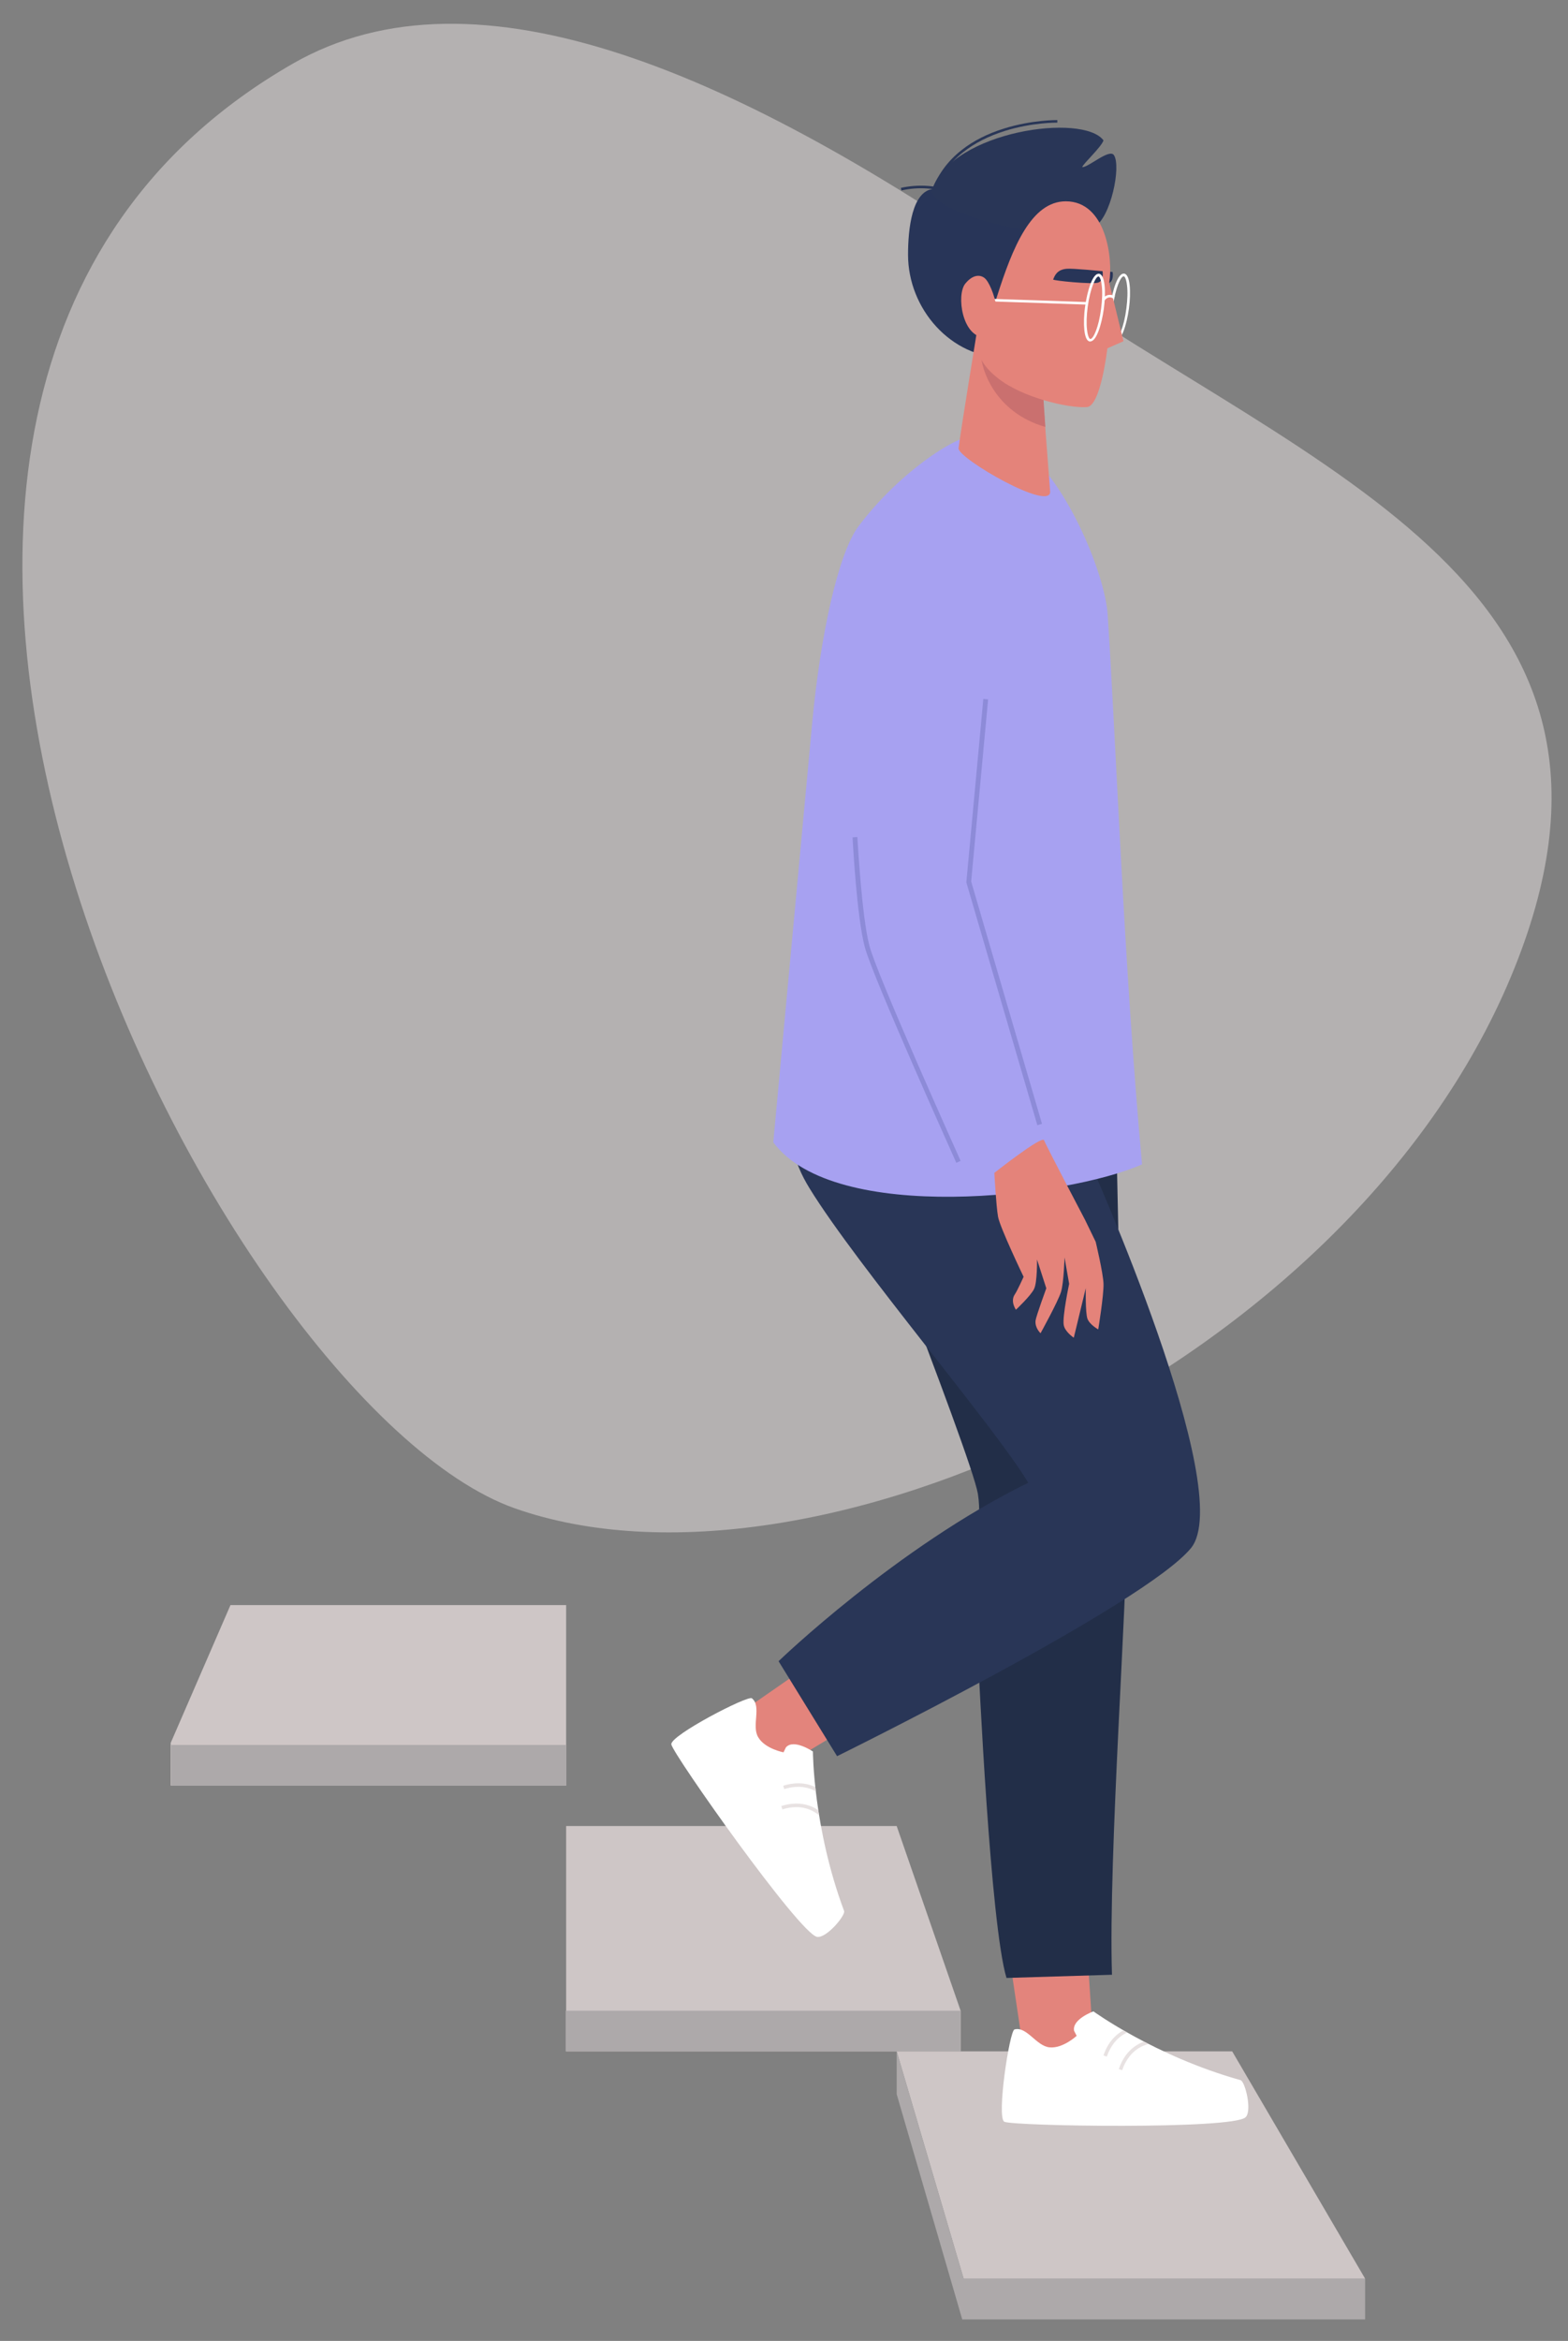 <?xml version="1.0" encoding="UTF-8"?> <!-- Generator: Adobe Illustrator 25.3.1, SVG Export Plug-In . SVG Version: 6.00 Build 0) --> <svg xmlns="http://www.w3.org/2000/svg" xmlns:xlink="http://www.w3.org/1999/xlink" version="1.1" id="Layer_1" x="0px" y="0px" viewBox="0 0 981 1464" style="enable-background:new 0 0 981 1464;" xml:space="preserve"><rect x="0" y="0" width="981" height="1464" fill="#808080" stroke="none"/> <style type="text/css"> .st0{opacity:0.5;fill:#E8E2E2;} .st1{fill:#CEC6C6;} .st2{fill:#ADA9AA;} .st3{fill:#283558;} .st4{fill:#E3847C;} .st5{fill:#222E48;} .st6{fill:#FFFFFF;} .st7{fill:#E8E2E2;} .st8{fill:#293657;} .st9{fill:#A7A1F1;} .st10{fill:#E4837A;} .st11{fill:#CA706F;} .st12{fill:#8D8BD8;} </style> <path class="st0" d="M183.2,39.8c114.9-65.9,279.1,6,459.7,131.7c180.6,125.7,404.2,196.4,302.2,439.8s-437.5,397.3-623,332 C136.7,877.9-185.8,251.5,183.2,39.8z"></path> <g> <polygon class="st1" points="106.8,1116.7 354.2,1116.7 354.2,1003.8 144.2,1003.8 106.8,1090 "></polygon> <polygon class="st1" points="354.2,1282.9 601,1282.9 601,1257.5 561,1142 354.2,1142 "></polygon> <polygon class="st1" points="602.9,1425.1 854.1,1425.1 770.9,1282.9 561,1282.9 "></polygon> <rect x="602" y="1425.1" transform="matrix(-1 -4.489488e-11 4.489488e-11 -1 1456.067 2875.663)" class="st2" width="252.1" height="25.4"></rect> <rect x="353.8" y="1257.5" transform="matrix(-1 -4.491264e-11 4.491264e-11 -1 954.796 2540.378)" class="st2" width="247.1" height="25.4"></rect> <rect x="107" y="1091.3" transform="matrix(-1 -4.487578e-11 4.487578e-11 -1 461.194 2207.973)" class="st2" width="247.1" height="25.4"></rect> <polygon class="st2" points="561,1282.9 561,1309.7 602,1450.5 602.9,1425.1 "></polygon> </g> <g> <g id="_x30_6_8_"> <path id="hair_153_" class="st3" d="M568.1,159.3c0,33.7,26.7,64.5,60.7,64.5c34,0,61.5-30.8,61.5-64.5c0-33.7-27.6-61-61.5-61 c-17.9,0-33.3,7.6-44.5,19.8C570.5,119.1,568.1,143.4,568.1,159.3z"></path> <g id="leg_11_"> <g> <polygon class="st4" points="640.6,1284.6 670.7,1295.8 683.7,1272.6 679.2,1205 630.6,1217.6 "></polygon> </g> <path class="st5" d="M516.9,680.3c0,0,90.8,229.5,94.9,253.9c2.9,17.6-2.6,48.6-0.2,95.6c0.9,18.1,8,173.5,18.1,207.2l66-2 c-2.4-73.8,10.1-243.1,8.8-273.1c-1.9-42.6-6.8-285.8-6.8-285.8S537.7,619.8,516.9,680.3z"></path> <g> <g id="_x30_3_Front_6_"> <g id="leg_12_"> <g> <path class="st6" d="M634.7,1269.2c-3.1,0.8-11.3,54.9-6.4,57.7c4.9,2.8,143,5,151-2.8c4.2-4.1-0.3-22.4-3.2-23.2 c-53.3-14.9-92-43-92-43s-13.6,4.9-12.1,12.2l1.6,3.1c0,0-8.6,8-16.9,7.2C648.4,1279.7,642.4,1267.1,634.7,1269.2z"></path> <path class="st7" d="M715.7,1276.8c-1.6,0.6-3.1,1.3-4.5,2.2c-7.3,4.5-10.3,12-11.2,15l2.1,0.7c0.9-2.8,3.6-9.6,10.3-13.8 c1.8-1.1,3.9-2,6.1-2.6L715.7,1276.8z"></path> <path class="st7" d="M702.9,1269.8c-0.4,0.2-0.9,0.5-1.3,0.7c-7.3,4.5-10.3,12-11.2,15l2.1,0.7c0.9-2.8,3.6-9.6,10.3-13.8 c0.8-0.5,1.6-0.9,2.4-1.3C705.6,1271.4,702.9,1269.8,702.9,1269.8z"></path> </g> </g> </g> </g> </g> <g id="leg_9_"> <polygon class="st4" points="463.8,1070.7 456.8,1107.4 497.8,1099.9 527.3,1082.1 504.6,1042.4 "></polygon> <g> <g id="_x30_3_Front_3_"> <g id="leg_10_"> <g> <path class="st6" d="M470.4,1062.1c-2.5-2-51.1,23.2-50.4,28.8c0.6,5.6,80.2,118.5,91.2,120.4c5.8,1,17.9-13.4,16.9-16.2 c-19.4-51.9-19.5-99.7-19.5-99.7s-12-8.2-16.9-2.6l-1.5,3.1c0,0-11.6-2.2-15.8-9.4C470,1079.4,476.7,1067.1,470.4,1062.1z"></path> <path class="st7" d="M511.9,1132.1c-1.4-1-2.9-1.8-4.4-2.4c-7.9-3.2-15.7-1.2-18.7-0.2l0.7,2.1c2.7-0.9,9.9-2.8,17.2,0.2 c2,0.8,3.9,2,5.7,3.4L511.9,1132.1z"></path> <path class="st7" d="M510.1,1117.6c-0.5-0.2-0.9-0.4-1.4-0.6c-7.9-3.2-15.7-1.2-18.7-0.2l0.7,2.1c2.7-0.9,9.9-2.8,17.2,0.2 c0.8,0.3,1.7,0.7,2.5,1.2C510.4,1120.7,510.1,1117.6,510.1,1117.6z"></path> </g> </g> </g> </g> </g> <path class="st8" d="M681.3,725.5c0,0,93,207.1,63.8,242.7c-29.2,35.5-221.4,130.1-221.4,130.1l-36.6-59.4 c0,0,73.9-71.3,156.2-111.6C622.9,893,536.5,792,506.5,743.2c-10-16.3-17.4-36.7-9.3-76s161.3,5.1,161.3,5.1L681.3,725.5z"></path> <path class="st9" d="M610.2,272.7c-9-2.1-46.5,21.1-73,56.3c-12.9,17.1-24,68.7-29.1,123.5l-24.3,261.9 c38.2,51.7,183.8,34.5,230.7,13.8c-11.4-124.5-16.4-267.5-21.5-343.8c-1.8-26.9-27.7-87.6-55.2-104.9 C622.2,269.7,610.2,272.7,610.2,272.7z"></path> <path class="st10" d="M599.7,280.4c-0.2,6.4,58.1,40.1,57.3,26.9l-5.8-76.1l-40-24C611.3,207.2,602,263,599.7,280.4z"></path> <g id="body_5_"> <g id="neck_5_"> <path class="st11" d="M613.6,218.9l37.9,10.9l2.5,37.2C622.5,258,613.1,230.6,613.6,218.9z"></path> </g> </g> </g> <path class="st10" d="M653.2,713.1c1.2,3.3,25.6,49.7,25.6,49.7l6.7,13.8c0,0,4.7,19.6,4.9,26.3c0.2,7.2-3.3,28.5-3.3,28.5 s-5.5-3-6.8-6.8c-1.3-3.8-1-19-1-19l-7.5,31c0,0-5.6-3.7-6.3-8c-0.9-5.3,3.4-25.7,3.4-25.7l-2.9-16.5c0,0-0.4,15.7-2.2,21.6 c-2,6.3-12.8,25.8-12.8,25.8s-3.7-3.4-3.1-8c0.4-2.9,6.7-20.1,6.7-20.1l-5.8-18c0,0,0.2,14.1-1.8,18.3c-2,4.3-11.4,13.1-11.4,13.1 s-3.7-5.2-0.7-9.6c1.6-2.3,5.5-11,5.5-11s-14.8-30.8-16-37.6s-2.3-27.4-2.3-27.4S652,709.9,653.2,713.1z"></path> <polygon class="st12" points="649,703.7 651.9,702.8 607.6,551.3 618.2,437.4 615.2,437.1 604.6,551.6 604.6,551.9 "></polygon> <path class="st12" d="M598.3,727.2l2.7-1.2c-0.5-1.2-52.1-115.6-57-134.3c-5-18.7-7.5-67.7-7.6-68.2l-3,0.2 c0.1,2,2.6,49.9,7.7,68.8C546.2,611.4,596.2,722.4,598.3,727.2z"></path> <g id="_x30_4_30_"> <g> <g id="_x30_4_31_"> <g id="body_101_"> <path class="st8" d="M684.7,141.8c10.2-5.5,16.9-37.9,12.2-44.8c-2.9-4.2-16.2,7.9-19.8,7.5c0.3-1.9,11.8-12.3,13.3-16.7 c-12.8-17.3-94.2-5.9-107,30.2C578.2,132.8,661.9,154.2,684.7,141.8z"></path> </g> <g id="head_118_"> <g id="face_96_"> <path class="st6" d="M697.6,213.5c-1.8-0.2-3-2.6-3.5-7.2c-0.4-4-0.3-9.3,0.5-14.8c1.4-10.1,4.7-20.4,8.4-20.4 c0.1,0,0.2,0,0.3,0c3.8,0.5,4.4,11.4,3,21.9c-1.4,10.1-4.7,20.4-8.4,20.4C697.8,213.5,697.7,213.5,697.6,213.5z M696.3,191.8 c-0.7,5.4-0.9,10.5-0.4,14.4c0.5,4.4,1.5,5.6,2,5.7c0,0,0,0,0.1,0c1.8,0,5.2-7.2,6.7-19c0.7-5.4,0.9-10.5,0.4-14.4 c-0.5-4.4-1.5-5.6-2-5.7c0,0,0,0-0.1,0C701.2,172.8,697.8,180.1,696.3,191.8z"></path> <g id="eyebrows_108_"> <g> <path class="st3" d="M696.1,170.1c0,0-18.9-1.9-22.6-1.5c-6.1,0.6-7.4,4.5-8.3,6.7c-0.3,0.7,24.7,3.2,28.3,1.9 C697.2,175.8,696.1,170.1,696.1,170.1z"></path> </g> </g> <path class="st10" d="M623.8,185.3c9.7-30.5,21.4-59.4,43-59.4c25.4,0,29.6,36.2,27.2,50.6c0,0-0.6,25-0.6,26.6 c0,4.3-0.2,9.4-0.6,14.8c0,0-4.1,36.1-12.8,36.7c-12,0.8-40.3-6.1-55.2-17.7c-11.4-8.8-13.5-16.2-13.5-24.1 c0-1.2,6.5-9.6,9.5-18.3C621.8,191.2,622.9,188,623.8,185.3z"></path> </g> <g id="eyebrows_107_"> <g> <path class="st3" d="M689.8,169.6c0,0-18.9-1.9-22.6-1.5c-6.1,0.6-7.4,4.5-8.3,6.7c-0.3,0.7,24.7,3.2,28.3,1.9 C690.9,175.3,689.8,169.6,689.8,169.6z"></path> </g> </g> <polygon class="st10" points="693.9,176.5 702.9,213.4 689.7,219.2 "></polygon> </g> <g> <path class="st6" d="M681.9,213.6c-1.8-0.2-3-2.6-3.5-7.2c-0.4-4-0.3-9.3,0.5-14.8c1.4-10.1,4.7-20.4,8.4-20.4 c0.1,0,0.2,0,0.3,0c3.8,0.5,4.4,11.4,3,21.9c-1.4,10.1-4.7,20.4-8.4,20.4C682.1,213.7,682,213.7,681.9,213.6z M680.5,191.9 c-0.7,5.4-0.9,10.5-0.4,14.4c0.5,4.4,1.5,5.6,2,5.7c0,0,0,0,0.1,0c1.8,0,5.2-7.2,6.7-19c0.7-5.4,0.9-10.5,0.4-14.4 c-0.5-4.4-1.5-5.6-2-5.7c0,0,0,0-0.1,0C685.5,173,682.1,180.2,680.5,191.9z"></path> <path class="st6" d="M691,188c0.8-1.2,2-2,3.3-2c0.8,0,1.5,0.2,2.2,0.7l1-1.3c-0.9-0.7-2-1-3.1-1c-1.9,0-3.6,1-4.7,2.7L691,188 z"></path> <rect x="649.8" y="158.9" transform="matrix(3.352591e-02 -0.999 0.999 3.352591e-02 440.432 832.343)" class="st6" width="1.6" height="59"></rect> </g> <path class="st10" d="M616.9,174.8c-2.1-2.6-7.3-4.4-13,2.6c-5.7,7.1-1.9,33.6,12.3,33.6C630.3,211,622.7,181.7,616.9,174.8z"></path> <path class="st8" d="M584,121.1c3.6-10.3,9.9-19.1,18.7-26c7.1-5.6,15.8-10,25.9-13.2c17.2-5.4,32.7-5.2,32.9-5.2l0-1.6 c-0.2,0-15.9-0.2-33.4,5.3c-10.3,3.2-19.2,7.7-26.4,13.4c-9.1,7.1-15.5,16.1-19.2,26.8L584,121.1z"></path> <path class="st8" d="M564,119.1c10.7-2.4,21.4-1.6,31.9,2.2c8.5,3.1,9.2,1.6,0.6-1.5c-10.8-4-21.9-4.7-32.9-2.3L564,119.1z"></path> </g> </g> </g> </g> </svg> 